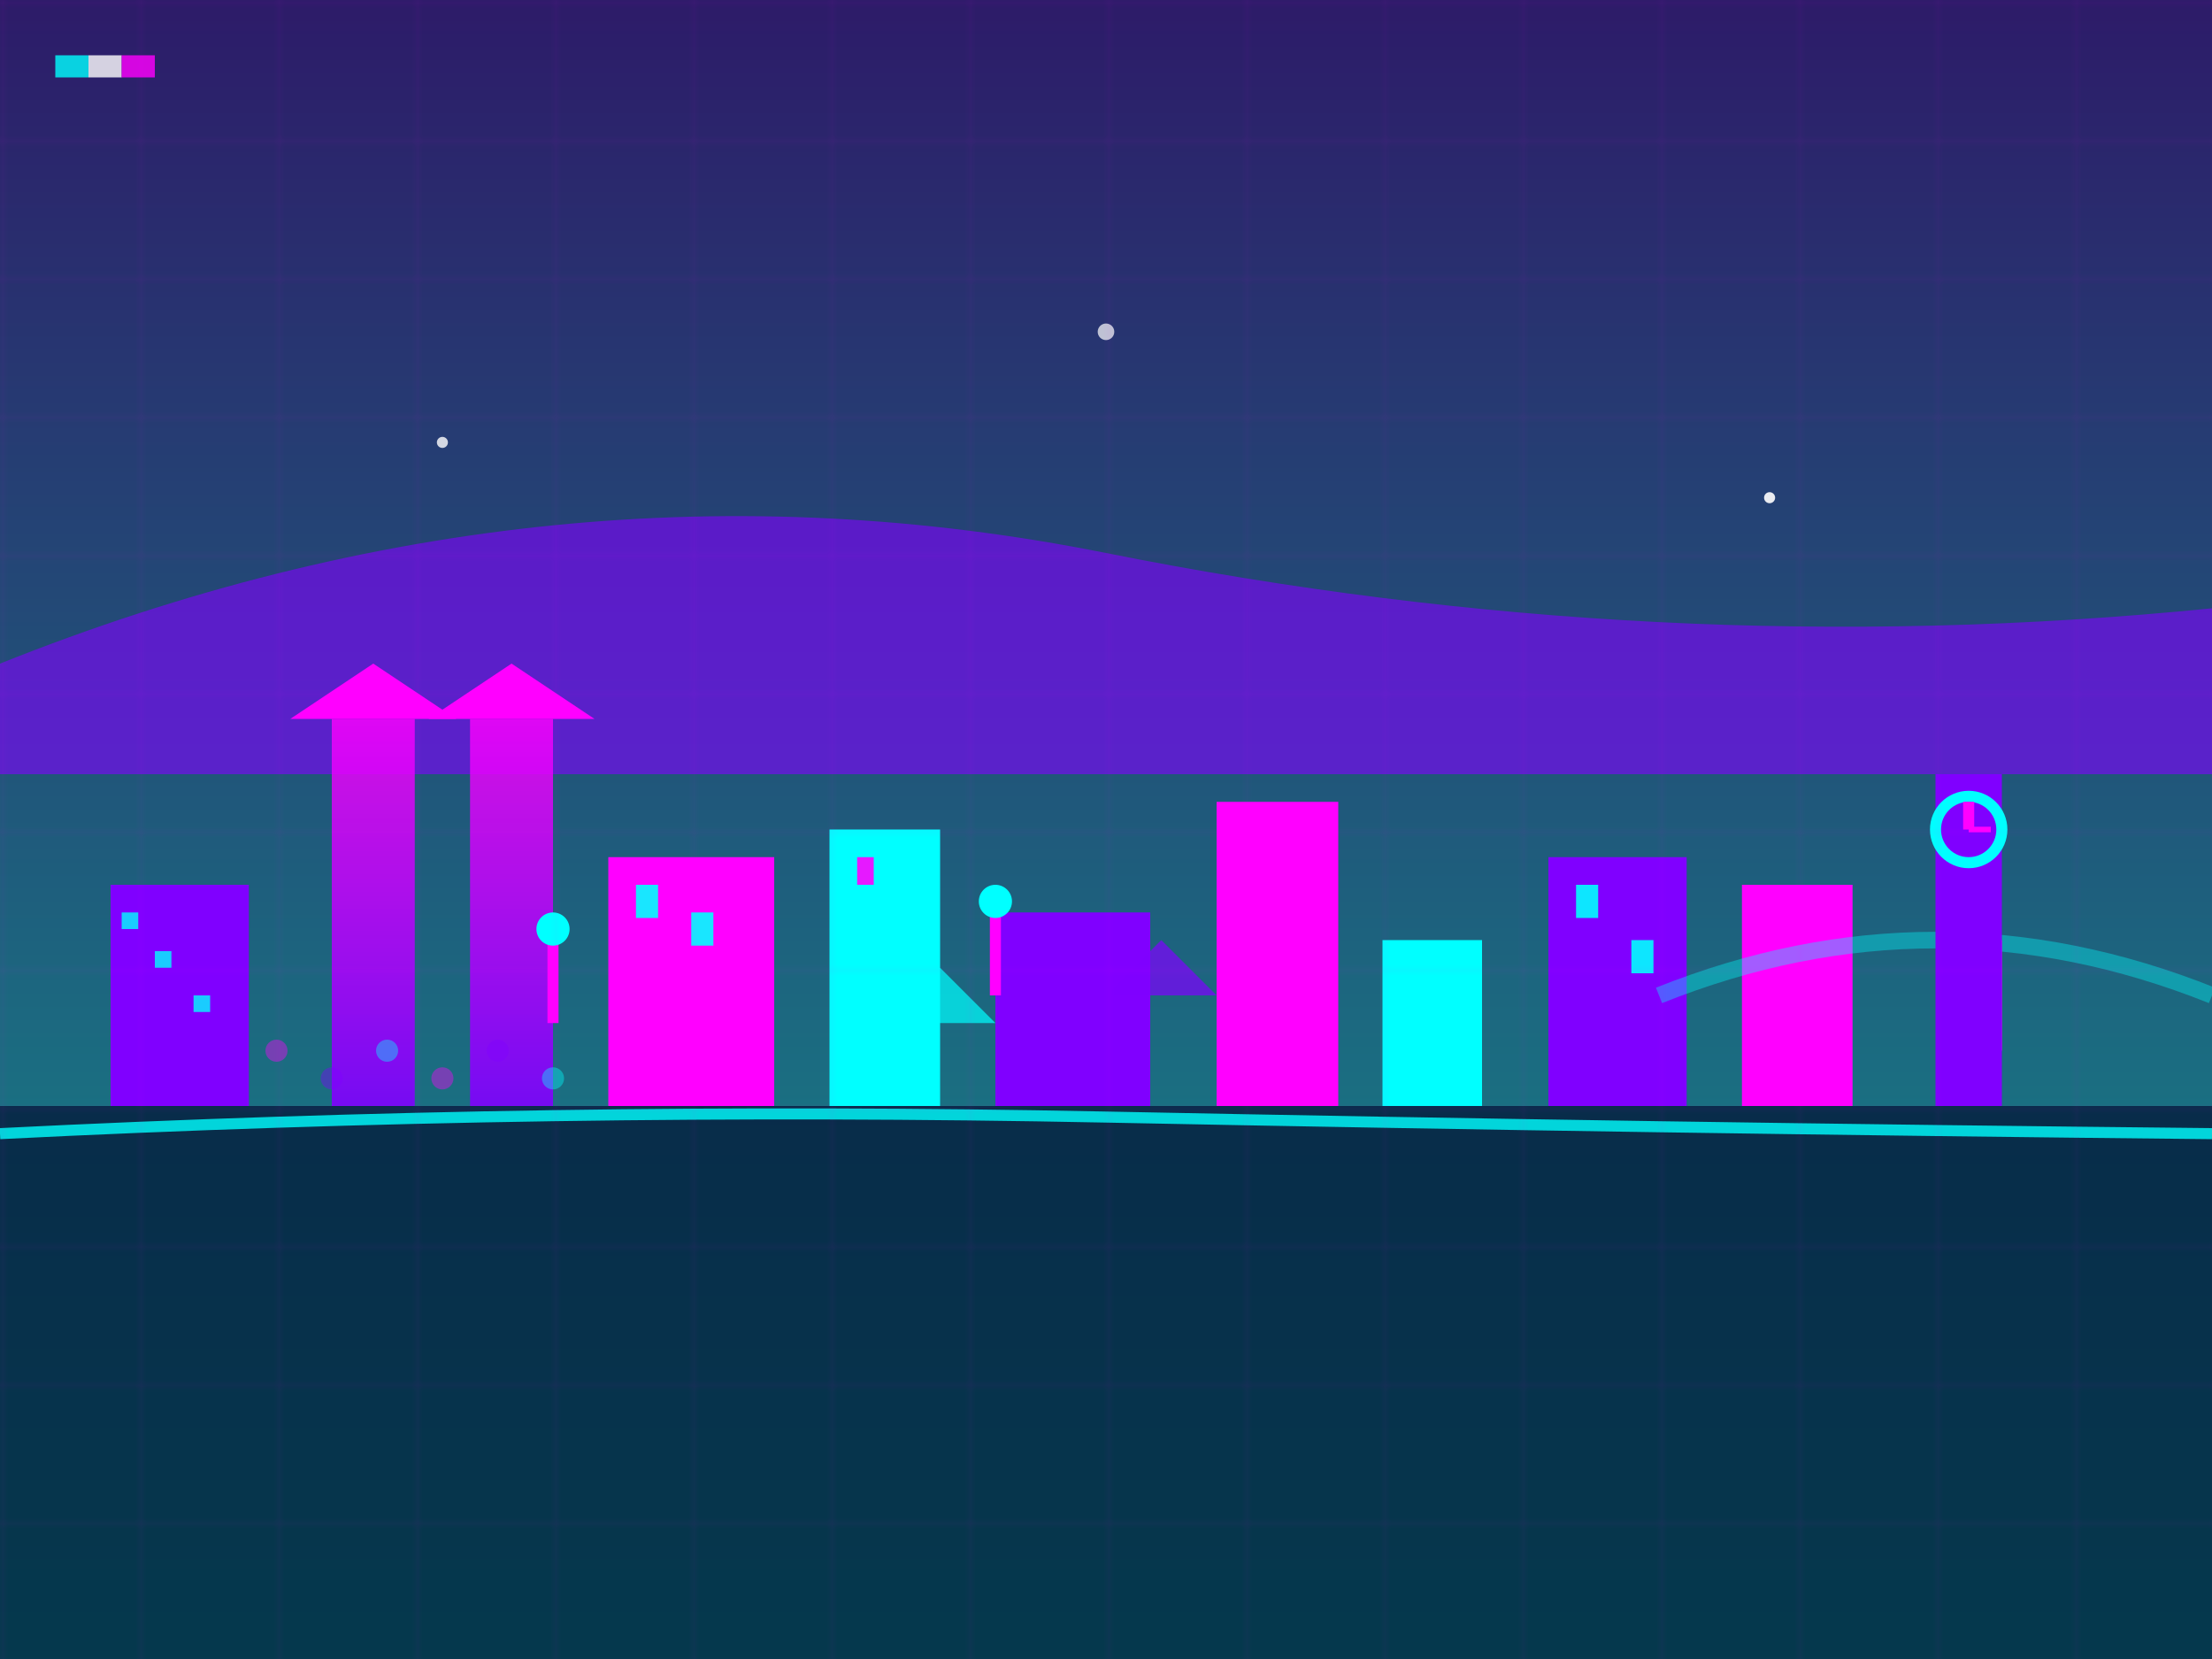 <svg xmlns="http://www.w3.org/2000/svg" width="400" height="300" viewBox="0 0 400 300">
  <defs>
    <linearGradient id="montrealSky" x1="0%" y1="0%" x2="0%" y2="100%">
      <stop offset="0%" style="stop-color:#2d1b69;stop-opacity:1" />
      <stop offset="100%" style="stop-color:#11998e;stop-opacity:1" />
    </linearGradient>
    <linearGradient id="oldStone" x1="0%" y1="0%" x2="0%" y2="100%">
      <stop offset="0%" style="stop-color:#ff00ff;stop-opacity:0.8" />
      <stop offset="100%" style="stop-color:#8000ff;stop-opacity:0.9" />
    </linearGradient>
    <filter id="softGlow">
      <feGaussianBlur stdDeviation="1.5" result="coloredBlur"/>
      <feMerge> 
        <feMergeNode in="coloredBlur"/>
        <feMergeNode in="SourceGraphic"/>
      </feMerge>
    </filter>
  </defs>
  
  <!-- Background -->
  <rect width="400" height="300" fill="url(#montrealSky)"/>
  
  <!-- Mount Royal in background -->
  <path d="M0 120 Q100 80 200 100 T400 110 L400 140 L0 140 Z" fill="#8000ff" opacity="0.6"/>
  
  <!-- St. Lawrence River -->
  <rect x="0" y="200" width="400" height="100" fill="#001133" opacity="0.7"/>
  <path d="M0 205 Q100 200 200 202 T400 205" fill="none" stroke="#00ffff" stroke-width="2" opacity="0.8">
    <animate attributeName="d" values="M0 205 Q100 200 200 202 T400 205;M0 203 Q100 198 200 200 T400 203;M0 205 Q100 200 200 202 T400 205" dur="4s" repeatCount="indefinite"/>
  </path>
  
  <!-- Notre-Dame Basilica towers -->
  <rect x="60" y="130" width="15" height="70" fill="url(#oldStone)" filter="url(#softGlow)"/>
  <rect x="85" y="130" width="15" height="70" fill="url(#oldStone)" filter="url(#softGlow)"/>
  <polygon points="67.5,120 52.5,130 82.5,130" fill="#ff00ff"/>
  <polygon points="92.5,120 77.5,130 107.5,130" fill="#ff00ff"/>
  
  <!-- Old Port buildings -->
  <rect x="20" y="160" width="25" height="40" fill="#8000ff" filter="url(#softGlow)"/>
  <rect x="110" y="155" width="30" height="45" fill="#ff00ff" filter="url(#softGlow)"/>
  <rect x="150" y="150" width="20" height="50" fill="#00ffff" filter="url(#softGlow)"/>
  <rect x="180" y="165" width="28" height="35" fill="#8000ff" filter="url(#softGlow)"/>
  <rect x="220" y="145" width="22" height="55" fill="#ff00ff" filter="url(#softGlow)"/>
  <rect x="250" y="170" width="18" height="30" fill="#00ffff" filter="url(#softGlow)"/>
  <rect x="280" y="155" width="25" height="45" fill="#8000ff" filter="url(#softGlow)"/>
  <rect x="315" y="160" width="20" height="40" fill="#ff00ff" filter="url(#softGlow)"/>
  
  <!-- Stone building details -->
  <rect x="22" y="165" width="3" height="3" fill="#00ffff" opacity="0.8"/>
  <rect x="28" y="172" width="3" height="3" fill="#00ffff" opacity="0.8"/>
  <rect x="35" y="180" width="3" height="3" fill="#00ffff" opacity="0.8"/>
  
  <!-- Cobblestone street pattern -->
  <g opacity="0.4">
    <circle cx="50" cy="190" r="2" fill="#ff00ff"/>
    <circle cx="60" cy="195" r="2" fill="#8000ff"/>
    <circle cx="70" cy="190" r="2" fill="#00ffff"/>
    <circle cx="80" cy="195" r="2" fill="#ff00ff"/>
    <circle cx="90" cy="190" r="2" fill="#8000ff"/>
    <circle cx="100" cy="195" r="2" fill="#00ffff"/>
  </g>
  
  <!-- Jacques Cartier Bridge suggestion -->
  <path d="M300 180 Q350 160 400 180" fill="none" stroke="#00ffff" stroke-width="3" opacity="0.6" filter="url(#softGlow)"/>
  <rect x="330" y="175" width="2" height="15" fill="#ff00ff"/>
  <rect x="360" y="170" width="2" height="20" fill="#ff00ff"/>
  
  <!-- Clock tower -->
  <rect x="350" y="140" width="12" height="60" fill="#8000ff" filter="url(#softGlow)"/>
  <circle cx="356" cy="150" r="6" fill="none" stroke="#00ffff" stroke-width="2"/>
  <line x1="356" y1="150" x2="356" y2="145" stroke="#ff00ff" stroke-width="2"/>
  <line x1="356" y1="150" x2="360" y2="150" stroke="#ff00ff" stroke-width="1"/>
  
  <!-- Market stalls/tents -->
  <polygon points="120,180 130,170 140,180" fill="#ff00ff" opacity="0.7"/>
  <polygon points="160,185 170,175 180,185" fill="#00ffff" opacity="0.7"/>
  <polygon points="200,180 210,170 220,180" fill="#8000ff" opacity="0.7"/>
  
  <!-- Street lamps -->
  <line x1="100" y1="170" x2="100" y2="185" stroke="#ff00ff" stroke-width="2"/>
  <circle cx="100" cy="168" r="3" fill="#00ffff" filter="url(#softGlow)">
    <animate attributeName="opacity" values="0.6;1;0.6" dur="2s" repeatCount="indefinite"/>
  </circle>
  
  <line x1="180" y1="165" x2="180" y2="180" stroke="#ff00ff" stroke-width="2"/>
  <circle cx="180" cy="163" r="3" fill="#00ffff" filter="url(#softGlow)">
    <animate attributeName="opacity" values="0.8;1;0.8" dur="2.5s" repeatCount="indefinite"/>
  </circle>
  
  <!-- Windows in buildings -->
  <rect x="115" y="160" width="4" height="6" fill="#00ffff" opacity="0.9"/>
  <rect x="125" y="165" width="4" height="6" fill="#00ffff" opacity="0.9"/>
  <rect x="155" y="155" width="3" height="5" fill="#ff00ff" opacity="0.9"/>
  <rect x="285" y="160" width="4" height="6" fill="#00ffff" opacity="0.9"/>
  <rect x="295" y="170" width="4" height="6" fill="#00ffff" opacity="0.9"/>
  
  <!-- Snow effect for winter theme -->
  <circle cx="80" cy="80" r="1" fill="#ffffff" opacity="0.8">
    <animateTransform attributeName="transform" type="translate" values="0,0; 5,200" dur="3s" repeatCount="indefinite"/>
  </circle>
  <circle cx="200" cy="60" r="1.5" fill="#ffffff" opacity="0.7">
    <animateTransform attributeName="transform" type="translate" values="0,0; -3,220" dur="4s" repeatCount="indefinite"/>
  </circle>
  <circle cx="320" cy="90" r="1" fill="#ffffff" opacity="0.9">
    <animateTransform attributeName="transform" type="translate" values="0,0; 8,200" dur="3.5s" repeatCount="indefinite"/>
  </circle>
  
  <!-- Vaporwave grid -->
  <defs>
    <pattern id="montrealGrid" width="25" height="25" patternUnits="userSpaceOnUse">
      <path d="M 25 0 L 0 0 0 25" fill="none" stroke="#ff00ff" stroke-width="0.3" opacity="0.2"/>
    </pattern>
  </defs>
  <rect width="400" height="300" fill="url(#montrealGrid)"/>
  
  <!-- French Canadian flag elements -->
  <rect x="10" y="10" width="6" height="4" fill="#00ffff" opacity="0.8"/>
  <rect x="16" y="10" width="6" height="4" fill="#ffffff" opacity="0.8"/>
  <rect x="22" y="10" width="6" height="4" fill="#ff00ff" opacity="0.8"/>
</svg>
